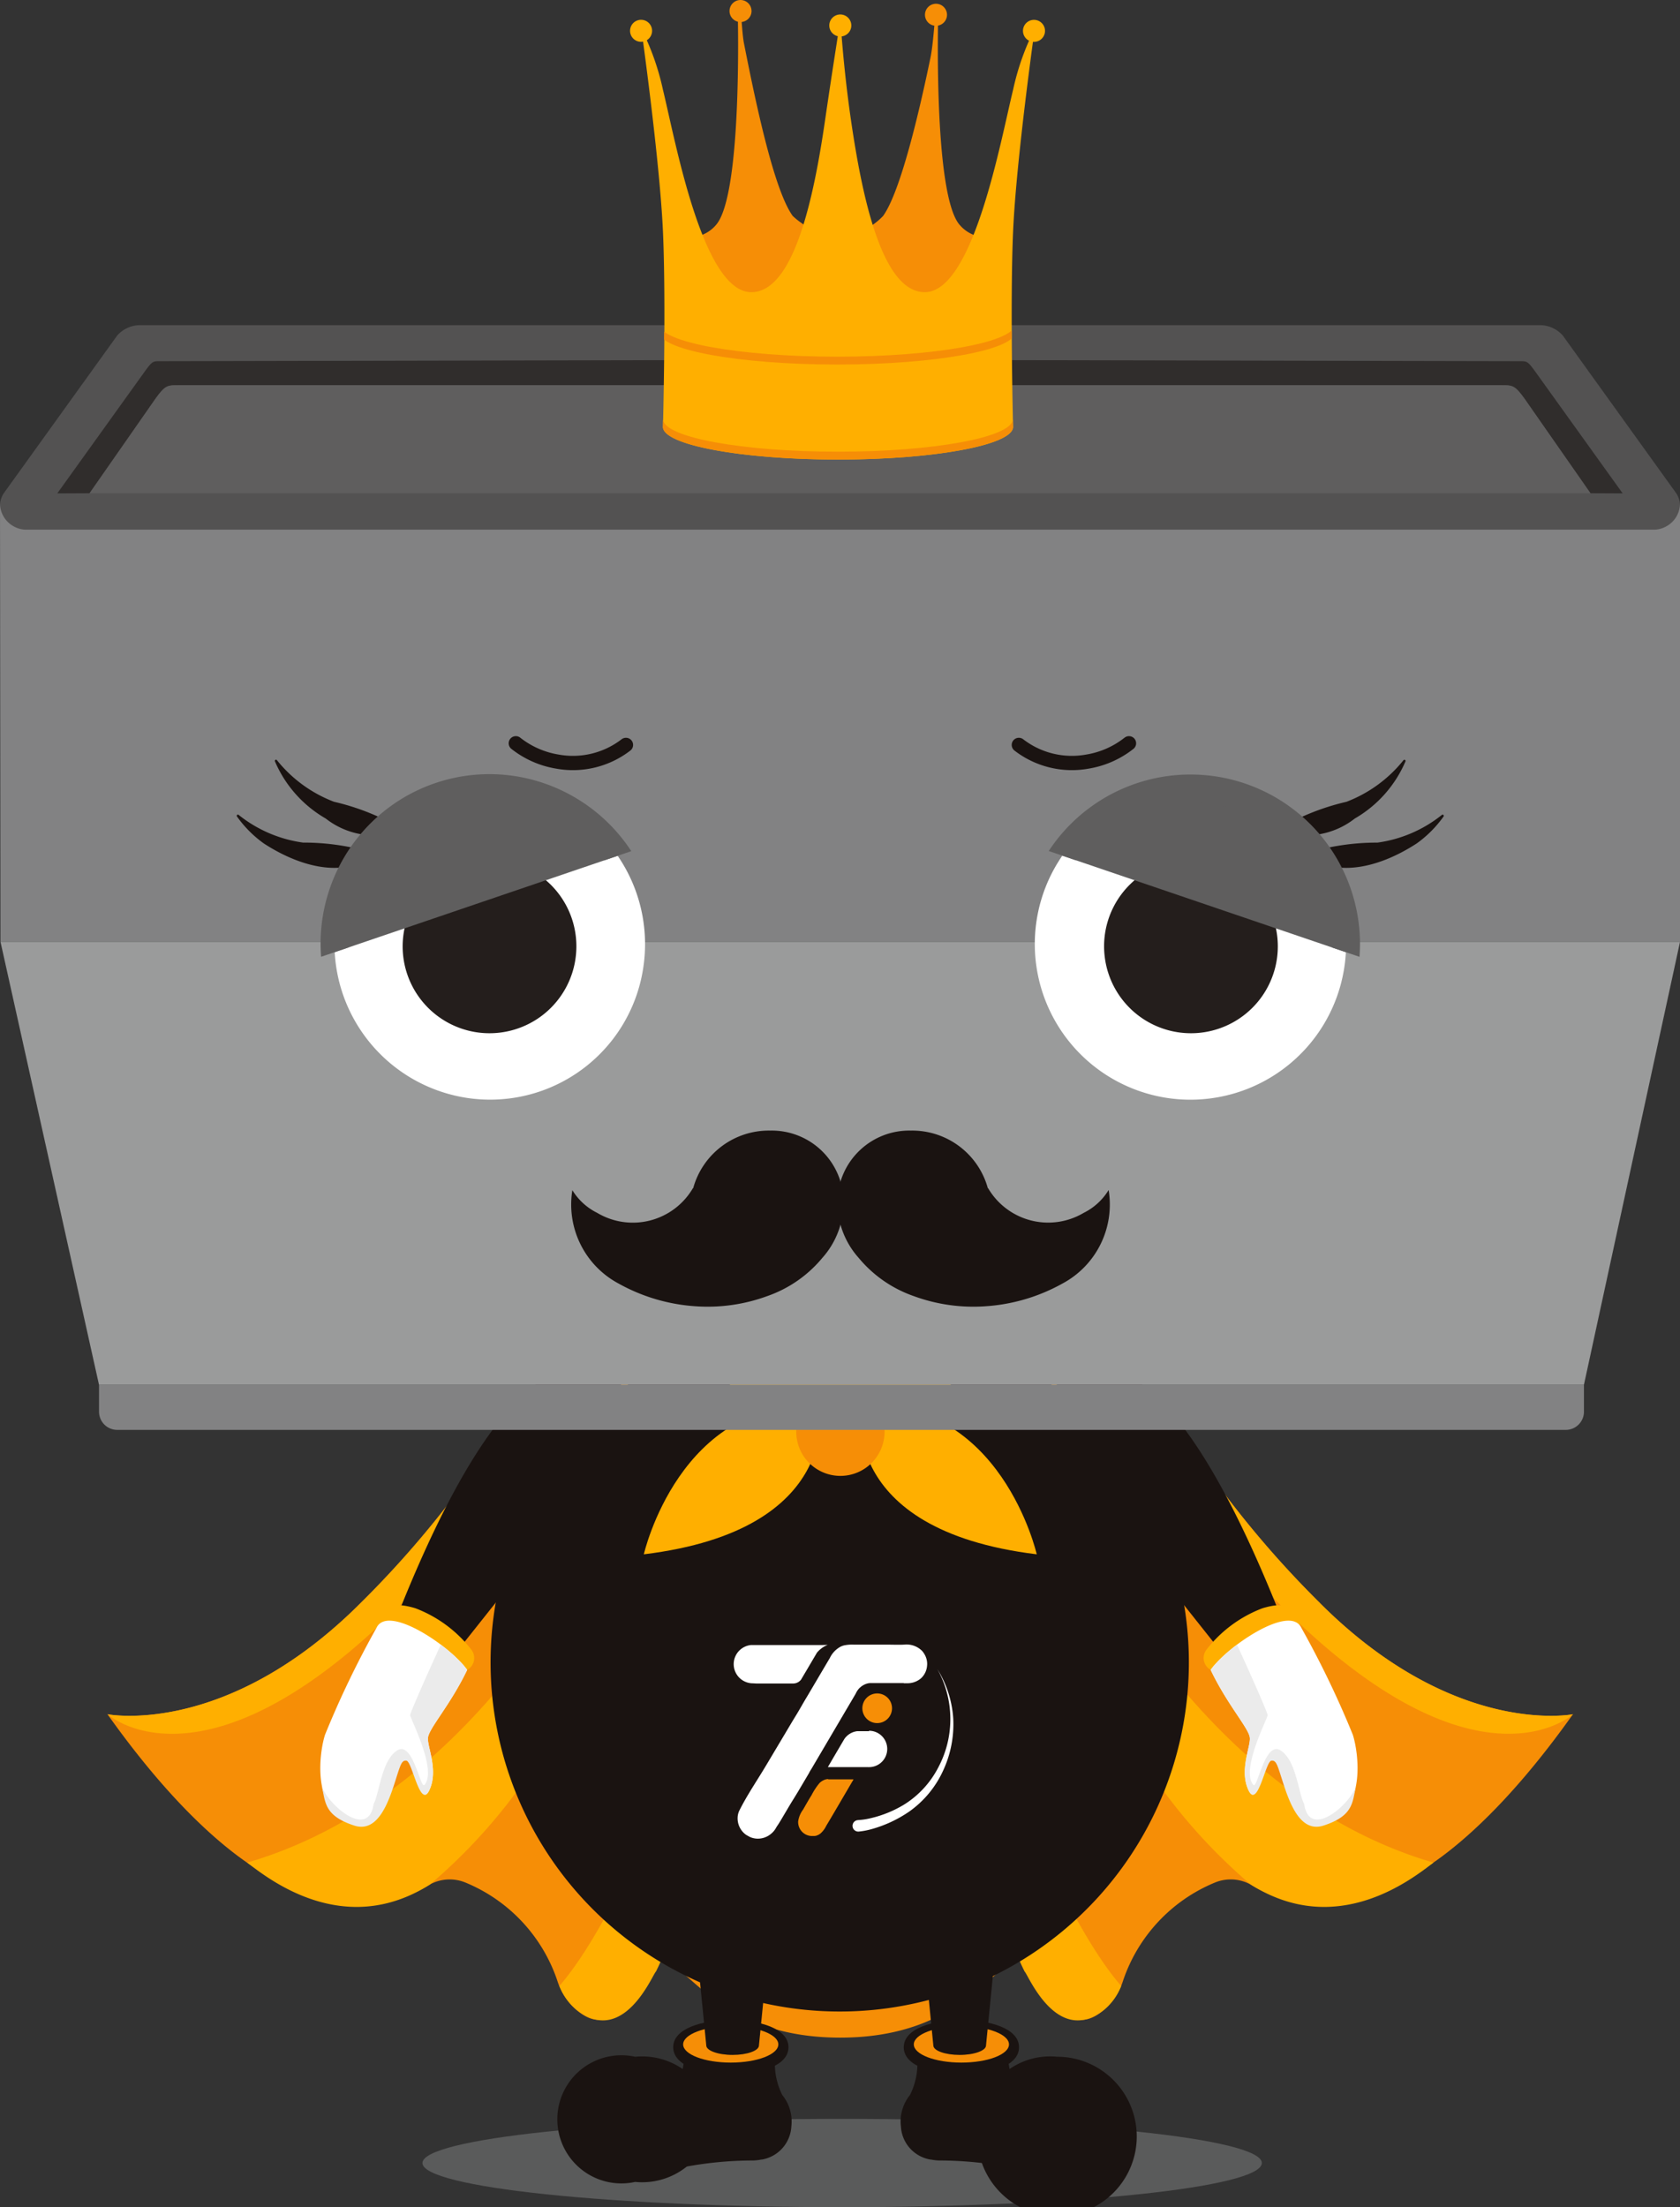 <svg id="Group_1978" data-name="Group 1978" xmlns="http://www.w3.org/2000/svg" xmlns:xlink="http://www.w3.org/1999/xlink" width="64.679" height="84.971" viewBox="0 0 64.679 84.971">
  <rect x="0" y="0" width="64.679" height="84.971" fill="#333333" stroke="none"/>
  <defs>
    <clipPath id="clip-path">
      <rect id="Rectangle_1018" data-name="Rectangle 1018" width="64.679" height="84.971" fill="none"/>
    </clipPath>
    <clipPath id="clip-path-3">
      <rect id="Rectangle_1012" data-name="Rectangle 1012" width="32.316" height="3.408" fill="none"/>
    </clipPath>
    <clipPath id="clip-path-4">
      <path id="Path_13433" data-name="Path 13433" d="M50.656,5.148c-.434,3-1.2,6.657-2.846,6.657-1.872,0-2.923-5.834-3.4-7.789a9.823,9.823,0,0,0-.835-2.359s.711,5.058.835,7.82,0,7.515,0,7.515c0,.694,3.017,1.256,6.74,1.256s6.739-.562,6.739-1.256c0,0-.12-4.754,0-7.515s.835-7.82.835-7.82a9.835,9.835,0,0,0-.835,2.359c-.479,1.955-1.531,7.789-3.4,7.789-1.645,0-2.411-3.659-2.846-6.657-.3-2.077-.4-3.825-.4-3.864,0,.039-.285,1.787-.587,3.864" transform="translate(-43.573 -1.284)" fill="none"/>
    </clipPath>
    <clipPath id="clip-path-6">
      <rect id="Rectangle_1015" data-name="Rectangle 1015" width="23.827" height="12.365" transform="translate(0 7.68) rotate(-18.803)" fill="none"/>
    </clipPath>
    <clipPath id="clip-path-8">
      <rect id="Rectangle_1017" data-name="Rectangle 1017" width="12.365" height="23.827" transform="translate(0 11.705) rotate(-71.198)" fill="none"/>
    </clipPath>
  </defs>
  <g id="Group_1977" data-name="Group 1977" transform="translate(0)" clip-path="url(#clip-path)">
    <g id="Group_1966" data-name="Group 1966">
      <g id="Group_1965" data-name="Group 1965" clip-path="url(#clip-path)">
        <g id="Group_1964" data-name="Group 1964" transform="translate(16.264 81.563)" opacity="0.3">
          <g id="Group_1963" data-name="Group 1963">
            <g id="Group_1962" data-name="Group 1962" clip-path="url(#clip-path-3)">
              <path id="Path_13381" data-name="Path 13381" d="M61.03,145.7c0,.941-7.234,1.7-16.158,1.7s-16.158-.763-16.158-1.7,7.234-1.7,16.158-1.7,16.158.763,16.158,1.7" transform="translate(-28.714 -143.994)" fill="#b6b7b8"/>
            </g>
          </g>
        </g>
        <path id="Path_13382" data-name="Path 13382" d="M53.987,100.407a38.491,38.491,0,0,1-4.031-4.683s-4.338-6.82-9.985-6.456l0-.006-4.445-.012h-.015l-4.445.012,0,.006c-5.646-.364-9.985,6.456-9.985,6.456a38.543,38.543,0,0,1-4.031,4.683c-5.19,5.189-9.744,4.281-9.744,4.281,4.213,5.93,7.057,6.6,7.057,6.6a5.16,5.16,0,0,0,5.353-.044,1.594,1.594,0,0,1,1.382-.072,6.239,6.239,0,0,1,3.533,3.79,2.471,2.471,0,0,0,.722,1.1c1.495,1.294,2.137-1.039,2.137-1.039.18-.83.825-.8.825-.8,1.135-.565,2.078,2.915,7.194,2.915h.015c5.117,0,6.06-3.48,7.194-2.915,0,0,.645-.027.825.8,0,0,.642,2.333,2.136,1.039a2.466,2.466,0,0,0,.722-1.1,6.24,6.24,0,0,1,3.533-3.79,1.592,1.592,0,0,1,1.382.072,5.16,5.16,0,0,0,5.353.044s2.845-.67,7.058-6.6c0,0-4.555.909-9.744-4.281" transform="translate(-3.169 -38.696)" fill="#f68e06"/>
        <path id="Path_13383" data-name="Path 13383" d="M41.738,120.7c.875-1.731,2.708-7.413,4.121-17.37,0,0-4.272,13.805-7.838,17.924a2.233,2.233,0,0,0,.651.912c1.818,1.441,2.931-1.348,3.065-1.466" transform="translate(-16.485 -44.8)" fill="#ffaf00"/>
        <path id="Path_13384" data-name="Path 13384" d="M16.8,115.509c.83.633,3.725,2.94,7.036.843a21.2,21.2,0,0,0,7.455-15.32s-4.623,11.6-14.492,14.477" transform="translate(-7.283 -43.804)" fill="#ffaf00"/>
        <path id="Path_13385" data-name="Path 13385" d="M23.737,94.294a14.283,14.283,0,0,1,7.331-5.032c-5.646-.363-9.982,6.462-9.982,6.462a38.491,38.491,0,0,1-4.031,4.683c-5.19,5.19-9.744,4.281-9.744,4.281s5.375,4.916,16.427-10.393" transform="translate(-3.169 -38.694)" fill="#ffaf00"/>
        <path id="Path_13386" data-name="Path 13386" d="M66.489,120.7c-.875-1.731-2.708-7.413-4.121-17.37,0,0,4.272,13.805,7.838,17.924a2.233,2.233,0,0,1-.651.912c-1.818,1.441-2.931-1.348-3.065-1.466" transform="translate(-27.041 -44.8)" fill="#ffaf00"/>
        <path id="Path_13387" data-name="Path 13387" d="M86.337,115.509c-.83.633-3.725,2.94-7.036.843a21.2,21.2,0,0,1-7.455-15.32s4.623,11.6,14.492,14.477" transform="translate(-31.149 -43.804)" fill="#ffaf00"/>
        <path id="Path_13388" data-name="Path 13388" d="M72.306,94.294a14.283,14.283,0,0,0-7.331-5.032c5.646-.363,9.982,6.462,9.982,6.462a38.49,38.49,0,0,0,4.031,4.683c5.19,5.19,9.744,4.281,9.744,4.281S83.358,109.6,72.306,94.294" transform="translate(-28.171 -38.694)" fill="#ffaf00"/>
        <path id="Path_13389" data-name="Path 13389" d="M32.436,93.513a2.415,2.415,0,1,1,1.625,4.312l-5.029,6.333c-.114.168-.817-.111-1.284-.427s-.986-.867-.872-1.034c2.269-5.768,4.145-8.248,5.56-9.184" transform="translate(-11.646 -40.322)" fill="#1a1311"/>
        <path id="Path_13390" data-name="Path 13390" d="M28.592,111.668a.513.513,0,0,0,.529-.081.525.525,0,0,0,.178-.757,4.948,4.948,0,0,0-2.171-1.616c-.774-.232-.986-.08-1.186.142a1.231,1.231,0,0,0-.259.523Z" transform="translate(-11.135 -47.301)" fill="#ffaf00" fill-rule="evenodd"/>
        <path id="Path_13391" data-name="Path 13391" d="M27.424,112.041c-.62-.892-3.058-2.556-3.492-1.617a36.482,36.482,0,0,0-1.98,4.112c-.217.668-.54,2.928,1.047,3.4s1.579-2.679,2.019-2.539.6,2.036.955,1.261-.106-1.688-.056-2.022c.057-.374.868-1.262,1.506-2.595" transform="translate(-9.438 -47.755)" fill="#fff" fill-rule="evenodd"/>
        <path id="Path_13392" data-name="Path 13392" d="M24.781,115.848c-.606.4-.668,1.6-.906,2.069-.2,1.345-1.7.075-1.984-.663.128.619.112,1.119,1.238,1.486s1.487-1.543,1.762-2.26c.071-.185.135-.256.25-.237.228.037.528,1.9.886,1.123s-.107-1.687-.056-2.022c.057-.374.868-1.262,1.506-2.595-.038-.054-.083-.111-.133-.171a5.682,5.682,0,0,0-.881-.8c-.044.094-.144.313-.27.589-.331.728-.846,1.89-.91,2.115-.025.091,1.056,2.114.55,2.693-.155.177-.447-1.722-1.052-1.325" transform="translate(-9.492 -48.462)" fill="#ebebeb" fill-rule="evenodd"/>
        <path id="Path_13393" data-name="Path 13393" d="M74.347,93.513a2.415,2.415,0,1,0-1.625,4.312l5.029,6.333c.114.168.817-.111,1.284-.427s.986-.867.872-1.034c-2.269-5.768-4.145-8.248-5.56-9.184" transform="translate(-30.542 -40.322)" fill="#1a1311"/>
        <path id="Path_13394" data-name="Path 13394" d="M82.61,111.668a.513.513,0,0,1-.529-.081.525.525,0,0,1-.178-.757,4.948,4.948,0,0,1,2.171-1.616c.774-.232.986-.08,1.186.142a1.231,1.231,0,0,1,.259.523Z" transform="translate(-35.471 -47.301)" fill="#ffaf00" fill-rule="evenodd"/>
        <path id="Path_13395" data-name="Path 13395" d="M82.286,112.041c.62-.892,3.058-2.556,3.492-1.617a36.483,36.483,0,0,1,1.98,4.112c.217.668.54,2.928-1.047,3.4s-1.579-2.679-2.019-2.539-.6,2.036-.955,1.261.106-1.688.056-2.022c-.057-.374-.868-1.262-1.506-2.595" transform="translate(-35.676 -47.755)" fill="#fff" fill-rule="evenodd"/>
        <path id="Path_13396" data-name="Path 13396" d="M84.981,115.848c.606.4.668,1.6.906,2.069.2,1.345,1.7.075,1.984-.663-.128.619-.112,1.119-1.238,1.486s-1.487-1.543-1.762-2.26c-.071-.185-.135-.256-.25-.237-.228.037-.528,1.9-.886,1.123s.107-1.687.056-2.022c-.057-.374-.868-1.262-1.506-2.595.038-.054.083-.111.133-.171a5.682,5.682,0,0,1,.881-.8c.044.094.144.313.27.589.331.728.846,1.89.91,2.115.025.091-1.056,2.114-.55,2.693.155.177.447-1.722,1.052-1.325" transform="translate(-35.676 -48.462)" fill="#ebebeb" fill-rule="evenodd"/>
        <path id="Path_13397" data-name="Path 13397" d="M60.228,102.689A13.442,13.442,0,1,1,46.786,89.247a13.442,13.442,0,0,1,13.442,13.442" transform="translate(-14.457 -38.694)" fill="#1a1311"/>
        <path id="Path_13398" data-name="Path 13398" d="M52.735,93.1a5.9,5.9,0,0,0,5.722-4.466,11.986,11.986,0,0,0-2.589-1.027,3.3,3.3,0,0,1-6.266,0,11.986,11.986,0,0,0-2.589,1.027A5.9,5.9,0,0,0,52.735,93.1" transform="translate(-20.383 -37.983)" fill="#ffaf00"/>
        <path id="Path_13399" data-name="Path 13399" d="M50.521,95.5s.969,4.793-6.761,5.737c0,0,1.37-6.034,6.761-5.737" transform="translate(-18.973 -41.401)" fill="#ffaf00"/>
        <path id="Path_13400" data-name="Path 13400" d="M58.5,95.5s-.969,4.793,6.761,5.737c0,0-1.37-6.034-6.761-5.737" transform="translate(-25.347 -41.401)" fill="#ffaf00"/>
        <path id="Path_13401" data-name="Path 13401" d="M57.513,96a1.7,1.7,0,1,1-1.7-1.7,1.7,1.7,0,0,1,1.7,1.7" transform="translate(-23.458 -40.883)" fill="#f68e06"/>
        <path id="Path_13402" data-name="Path 13402" d="M66.553,142.192a3.069,3.069,0,1,0,3-2.41,2.752,2.752,0,0,0-3,2.41" transform="translate(-28.855 -60.605)" fill="#1a1311"/>
        <path id="Path_13403" data-name="Path 13403" d="M61.23,141.994a1.62,1.62,0,0,1,.352-1.2,2.715,2.715,0,0,0,.146-2.068l3.6.063s-.074,2.086,1.05,2.466c-.828,1.049-.3,1.137-.856,2.345a14.359,14.359,0,0,0-2.815-.283,1.7,1.7,0,0,1-.312-.036l-.025,0,0,0a1.367,1.367,0,0,1-1.139-1.277" transform="translate(-26.547 -60.145)" fill="#1a1311"/>
        <path id="Path_13404" data-name="Path 13404" d="M61.426,138.336c0-.722,1.115-1.046,2.219-1.046s2.219.323,2.219,1.046-1.115,1.046-2.219,1.046-2.219-.323-2.219-1.046" transform="translate(-26.632 -59.524)" fill="#1a1311"/>
        <path id="Path_13405" data-name="Path 13405" d="M62.109,138.411c0,.386.82.7,1.832.7s1.832-.313,1.832-.7-.82-.7-1.832-.7-1.832.313-1.832.7" transform="translate(-26.928 -59.708)" fill="#f68e06"/>
        <path id="Path_13406" data-name="Path 13406" d="M64.151,132.179h1.4l-.382,3.872c0,.2-.454.365-1.014.365s-1.014-.163-1.014-.365l-.382-3.872Z" transform="translate(-27.208 -57.308)" fill="#1a1311"/>
        <path id="Path_13407" data-name="Path 13407" d="M43.877,142.192a2.752,2.752,0,0,1-3,2.41,2.467,2.467,0,1,1,0-4.819,2.752,2.752,0,0,1,3,2.41" transform="translate(-16.424 -60.605)" fill="#1a1311"/>
        <path id="Path_13408" data-name="Path 13408" d="M49.852,141.994a1.62,1.62,0,0,0-.352-1.2,2.715,2.715,0,0,1-.146-2.068l-3.6.063s.074,2.086-1.05,2.466c.828,1.049.3,1.137.856,2.345a14.359,14.359,0,0,1,2.815-.283,1.7,1.7,0,0,0,.312-.036l.025,0,0,0a1.367,1.367,0,0,0,1.139-1.277" transform="translate(-19.384 -60.145)" fill="#1a1311"/>
        <path id="Path_13409" data-name="Path 13409" d="M47.976,139.381c-1.1,0-2.219-.323-2.219-1.046s1.115-1.046,2.219-1.046,2.219.323,2.219,1.046-1.115,1.046-2.219,1.046" transform="translate(-19.839 -59.524)" fill="#1a1311"/>
        <path id="Path_13410" data-name="Path 13410" d="M50.1,138.411c0,.386-.82.7-1.832.7s-1.832-.313-1.832-.7.82-.7,1.832-.7,1.832.313,1.832.7" transform="translate(-20.135 -59.708)" fill="#f68e06"/>
        <path id="Path_13411" data-name="Path 13411" d="M48.732,132.179h-1.4l.382,3.872c0,.2.454.365,1.014.365s1.014-.163,1.014-.365l.382-3.872Z" transform="translate(-20.523 -57.308)" fill="#1a1311"/>
        <path id="Path_13412" data-name="Path 13412" d="M57.846,117.659a.206.206,0,0,0-.038,0v0h-.343l-.053,0-.024,0a.7.7,0,0,0-.489.3l0,0-.039.066-.029.049-.156.265-.211.359-.2.344H56.5l.969,0h.343v0a.206.206,0,0,0,.038,0,.7.7,0,0,0,0-1.4" transform="translate(-24.392 -51.013)" fill="#fff"/>
        <path id="Path_13413" data-name="Path 13413" d="M53.255,111.8l-.66,0-.549,0-.462,0H51.45l-.638,0h-.28a.739.739,0,0,0,.046,1.473h0c.064,0,.127.008.191.008l.576,0h.12l.7,0a.415.415,0,0,0,.139-.028.4.4,0,0,0,.161-.121l.029-.05.023-.039.216-.365.18-.306.164-.278a1.024,1.024,0,0,1,.152-.149.975.975,0,0,1,.263-.152Z" transform="translate(-21.625 -48.471)" fill="#fff"/>
        <path id="Path_13414" data-name="Path 13414" d="M57.428,112.565a.736.736,0,0,1-.231.511.8.8,0,0,1-.552.193c-.038,0-.077,0-.116,0l0-.006-1.214,0c-.017,0-.035,0-.052,0l-.041,0-.036.005-.006,0h-.006l-.041.01a.583.583,0,0,0-.108.038l-.02.01a.688.688,0,0,0-.107.066.239.239,0,0,0-.029.024l-.031.026,0,0a.318.318,0,0,0-.024.023.494.494,0,0,0-.044.053.59.59,0,0,0-.058.088c-.008.012-.014.025-.021.038s-.008.02-.013.029l-.359.61-.008.013-1.341,2.278a1.212,1.212,0,0,0-.079.134l-.013.026-.355.6c-.22.373-.257.413-.476.786-.065.11-.13.219-.195.33-.049.084-.1.167-.152.249-.026.041-.056.08-.08.122a1.024,1.024,0,0,1-.075.117.865.865,0,0,1-.183.172.788.788,0,0,1-.476.142.78.78,0,0,1-.273-.061c-.052-.027-.1-.055-.154-.086a.778.778,0,0,1-.326-.662.666.666,0,0,1,.067-.273c.3-.6.686-1.161,1.03-1.738l.775-1.3.147-.247q.122-.206.248-.41c.136-.223.262-.455.4-.681l.368-.623.124-.211.389-.658a.972.972,0,0,1,.411-.438.657.657,0,0,1,.145-.053,1.517,1.517,0,0,1,.372-.028c.117,0,.234,0,.349,0s.244,0,.365,0h0l.572,0c.214,0,.429.01.642,0a.846.846,0,0,1,.7.244.667.667,0,0,1,.074.1.737.737,0,0,1,.119.428" transform="translate(-21.735 -48.47)" fill="#fff"/>
        <path id="Path_13415" data-name="Path 13415" d="M55.409,120.911a.125.125,0,0,0-.033,0l-.032.005h0l-.032.007a.451.451,0,0,0-.083.031l-.015.008a.486.486,0,0,0-.083.05.227.227,0,0,0-.023.018.277.277,0,0,0-.024.02l-.02.022a2.469,2.469,0,0,0-.3.459c-.113.18-.218.366-.323.551a.985.985,0,0,0-.193.463c0,.007,0,.013,0,.02a.538.538,0,0,0,.251.455.545.545,0,0,0,.2.076.53.53,0,0,0,.067.006h.056l.024,0h0l.023,0,.014,0,.032-.006.013,0a.124.124,0,0,0,.02-.007.48.48,0,0,0,.122-.057.177.177,0,0,0,.017-.011l.019-.015a.9.9,0,0,0,.221-.291c.168-.283.144-.24.31-.523l.511-.871.164-.281.061-.1,0-.006v-.012l-.935,0-.039,0" transform="translate(-23.52 -52.422)" fill="#f68e06"/>
        <path id="Path_13416" data-name="Path 13416" d="M59.185,115.091a.571.571,0,1,0,.57.571.571.571,0,0,0-.57-.571" transform="translate(-25.413 -49.899)" fill="#f68e06"/>
        <path id="Path_13417" data-name="Path 13417" d="M58.159,119.246a2.609,2.609,0,0,0,.457-.066,4.247,4.247,0,0,0,.461-.131,4.347,4.347,0,0,0,.87-.41,3.657,3.657,0,0,0,1.293-1.408,3.956,3.956,0,0,0-.031-3.8,4.093,4.093,0,0,1,.613,1.905,4.229,4.229,0,0,1-.383,1.992,3.924,3.924,0,0,1-1.308,1.588,4.853,4.853,0,0,1-1.412.667,2.91,2.91,0,0,1-.532.105.221.221,0,1,1-.042-.44h.015Z" transform="translate(-25.123 -49.179)" fill="#fff"/>
        <path id="Path_13418" data-name="Path 13418" d="M0,34.26.019,51.11h64.66V34.26l-1.7.39H1.619Z" transform="translate(0 -14.854)" fill="#828283"/>
        <path id="Path_13419" data-name="Path 13419" d="M.034,64.008,3.827,81.063H60.995l3.7-17.055Z" transform="translate(-0.015 -27.751)" fill="#9a9b9b"/>
        <path id="Path_13420" data-name="Path 13420" d="M38.845,79.123a3.446,3.446,0,0,0,1.782,3.6,7.028,7.028,0,0,0,2.986.875,6.652,6.652,0,0,0,2.734-.393,4.8,4.8,0,0,0,2.121-1.471,3.214,3.214,0,0,0,.818-2.181,2.764,2.764,0,0,0-2.828-2.72,3.019,3.019,0,0,0-2.964,2.225l-.006-.012A2.681,2.681,0,0,1,39.8,80a2.338,2.338,0,0,1-.957-.875Z" transform="translate(-16.809 -33.309)" fill="#1a1311" fill-rule="evenodd"/>
        <path id="Path_13421" data-name="Path 13421" d="M67.36,79.123a3.446,3.446,0,0,1-1.782,3.6,7.028,7.028,0,0,1-2.986.875,6.652,6.652,0,0,1-2.734-.393,4.8,4.8,0,0,1-2.121-1.471,3.214,3.214,0,0,1-.818-2.181,2.764,2.764,0,0,1,2.828-2.72,3.019,3.019,0,0,1,2.964,2.225l.006-.012A2.681,2.681,0,0,0,66.4,80a2.338,2.338,0,0,0,.957-.875Z" transform="translate(-24.678 -33.309)" fill="#1a1311" fill-rule="evenodd"/>
        <path id="Path_13422" data-name="Path 13422" d="M64.509,28.536,60.168,22.5a1.178,1.178,0,0,0-.875-.4H5.386a1.178,1.178,0,0,0-.875.4L.17,28.536a.908.908,0,0,0-.17.452,1.013,1.013,0,0,0,.53.858.982.982,0,0,0,.485.127H63.665a.982.982,0,0,0,.485-.127,1.011,1.011,0,0,0,.529-.858.9.9,0,0,0-.17-.452" transform="translate(0 -9.582)" fill="#535252"/>
        <path id="Path_13423" data-name="Path 13423" d="M60.805,24.921c-.3-.415-.327-.415-.588-.416L34.7,24.452v0l-.675-.006-.675.006v0l-25.516.053c-.26,0-.288,0-.588.416L3.892,29.594l1.243-.006,2.531-3.63c.344-.478.444-.525.8-.527a.519.519,0,0,1,.053.005V25.43H59.533v.006a.523.523,0,0,1,.052-.005c.357,0,.457.049.8.527l2.531,3.63,1.243.006Z" transform="translate(-1.687 -10.6)" fill="#302d2c"/>
        <path id="Path_13424" data-name="Path 13424" d="M61.339,26.708c-.344-.478-.444-.525-.8-.527-.018,0-.034,0-.052.005v-.006H9.472v.006c-.018,0-.035-.005-.052-.005-.358,0-.457.049-.8.527l-2.531,3.63H63.871Z" transform="translate(-2.639 -11.351)" fill="#5f5e5e"/>
        <path id="Path_13425" data-name="Path 13425" d="M57.08,8.884C56.044,7.689,56.259.55,56.259.55L56.17.525c-.043.356-.105,1.406-.211,1.916-.423,2.047-1.149,5.16-1.825,6.1a2.61,2.61,0,0,1-1.648.8h0a2.98,2.98,0,0,1-1.832-.8C49.9,7.5,49.167,3.862,48.777,1.895c-.071-.358-.1-1.154-.142-1.37l-.1.024s.206,7.14-.831,8.335a1.346,1.346,0,0,1-1.268.458v3.825H58.349V9.342a1.348,1.348,0,0,1-1.268-.458" transform="translate(-20.135 -0.228)" fill="#f68e06"/>
        <path id="Path_13426" data-name="Path 13426" d="M43.672,1.771a.424.424,0,1,1-.424-.425.425.425,0,0,1,.424.425" transform="translate(-18.567 -0.584)" fill="#ffaf00"/>
        <path id="Path_13427" data-name="Path 13427" d="M57.213,1.408a.424.424,0,1,1-.424-.425.425.425,0,0,1,.424.425" transform="translate(-24.438 -0.426)" fill="#ffaf00"/>
        <path id="Path_13428" data-name="Path 13428" d="M70.377,1.773a.424.424,0,1,1-.424-.425.425.425,0,0,1,.424.425" transform="translate(-30.145 -0.584)" fill="#ffaf00"/>
        <path id="Path_13429" data-name="Path 13429" d="M50.431.425A.424.424,0,1,1,50.006,0a.425.425,0,0,1,.424.425" transform="translate(-21.497)" fill="#f68e06"/>
        <path id="Path_13430" data-name="Path 13430" d="M63.716.681a.424.424,0,1,1-.424-.425.425.425,0,0,1,.424.425" transform="translate(-27.257 -0.111)" fill="#f68e06"/>
        <path id="Path_13431" data-name="Path 13431" d="M58.73,1.657a9.8,9.8,0,0,0-.835,2.359c-.479,1.955-1.531,7.789-3.4,7.789-1.645,0-2.411-3.659-2.846-6.657-.3-2.077-.4-3.825-.4-3.864,0,.039-.285,1.787-.587,3.864-.434,3-1.2,6.657-2.846,6.657-1.872,0-2.923-5.834-3.4-7.789a9.823,9.823,0,0,0-.835-2.359s.711,5.058.835,7.82,0,7.515,0,7.515c0,.694,3.017,1.256,6.74,1.256s6.739-.562,6.739-1.256c0,0-.12-4.753,0-7.515s.835-7.82.835-7.82" transform="translate(-18.892 -0.557)" fill="#ffaf00"/>
      </g>
    </g>
    <g id="Group_1968" data-name="Group 1968" transform="translate(24.681 0.727)">
      <g id="Group_1967" data-name="Group 1967" clip-path="url(#clip-path-4)">
        <path id="Path_13432" data-name="Path 13432" d="M51.654,23.3c-3.744,0-6.782-.549-6.851-1.232,0,.173-.007.278-.007.278,0,.694,3.07,1.256,6.858,1.256s6.858-.562,6.858-1.256c0,0,0-.1-.007-.278-.07.683-3.107,1.232-6.851,1.232" transform="translate(-44.103 -10.296)" fill="#f68e06"/>
      </g>
    </g>
    <g id="Group_1970" data-name="Group 1970">
      <g id="Group_1969" data-name="Group 1969" clip-path="url(#clip-path)">
        <path id="Path_13434" data-name="Path 13434" d="M51.793,29.756c-3.68,0-6.665-.549-6.733-1.232,0,.173-.007.278-.007.278,0,.694,3.017,1.256,6.74,1.256s6.739-.562,6.739-1.256c0,0,0-.1-.006-.278-.069.683-3.054,1.232-6.733,1.232" transform="translate(-19.533 -12.367)" fill="#f68e06"/>
        <path id="Path_13435" data-name="Path 13435" d="M6.732,94.118v1.034a.7.7,0,0,0,.7.7H63.2a.7.7,0,0,0,.7-.7V94.118Z" transform="translate(-2.919 -40.806)" fill="#828283"/>
        <path id="Path_13436" data-name="Path 13436" d="M23.53,54.373a3.041,3.041,0,0,1-2.892-.475,4.642,4.642,0,0,1-1.954-2.2.047.047,0,0,1,.022-.06.045.045,0,0,1,.055.015,5.183,5.183,0,0,0,2.195,1.6,9.139,9.139,0,0,1,2.575,1.025.05.05,0,0,1,0,.088Z" transform="translate(-8.099 -22.388)" fill="#1a1311"/>
        <path id="Path_13437" data-name="Path 13437" d="M21.383,56.936c-1.305.943-3.03.332-4.248-.461A4.426,4.426,0,0,1,16.1,55.436a.045.045,0,0,1,.064-.062,5.068,5.068,0,0,0,2.481,1.067,9.176,9.176,0,0,1,2.722.406.051.051,0,0,1,.016.089" transform="translate(-6.977 -24.004)" fill="#1a1311"/>
        <path id="Path_13438" data-name="Path 13438" d="M27.924,65.5a6.006,6.006,0,0,1-2.838-10.718A5.947,5.947,0,0,1,29.5,53.613a6.009,6.009,0,0,1,5.138,6.743A5.961,5.961,0,0,1,27.924,65.5" transform="translate(-9.856 -23.221)" fill="#fff"/>
        <path id="Path_13439" data-name="Path 13439" d="M34.037,62.114a3.344,3.344,0,1,1-2.983-3.682,3.34,3.34,0,0,1,2.983,3.682" transform="translate(-11.866 -25.326)" fill="#241e1c"/>
      </g>
    </g>
    <g id="Group_1972" data-name="Group 1972" transform="translate(2.186 19.556)">
      <g id="Group_1971" data-name="Group 1971" transform="translate(0 0)" clip-path="url(#clip-path-6)">
        <path id="Path_13440" data-name="Path 13440" d="M27.924,65.5a6.006,6.006,0,0,1-2.838-10.718A5.947,5.947,0,0,1,29.5,53.613a6.009,6.009,0,0,1,5.138,6.743A5.961,5.961,0,0,1,27.924,65.5" transform="translate(-12.042 -42.778)" fill="#5f5e5e"/>
        <path id="Path_13441" data-name="Path 13441" d="M27.924,65.5a6.006,6.006,0,0,1-2.838-10.718A5.947,5.947,0,0,1,29.5,53.613a6.009,6.009,0,0,1,5.138,6.743A5.961,5.961,0,0,1,27.924,65.5Z" transform="translate(-12.042 -42.778)" fill="none" stroke="#5f5e5e" stroke-miterlimit="10" stroke-width="1.069"/>
      </g>
    </g>
    <g id="Group_1974" data-name="Group 1974">
      <g id="Group_1973" data-name="Group 1973" clip-path="url(#clip-path)">
        <path id="Path_13442" data-name="Path 13442" d="M35.059,50.516a3.49,3.49,0,0,0,1.6.705,3.342,3.342,0,0,0,2.64-.642" transform="translate(-15.2 -21.902)" fill="none" stroke="#1a1311" stroke-linecap="round" stroke-linejoin="round" stroke-width="0.55"/>
        <path id="Path_13443" data-name="Path 13443" d="M73.491,50.516a3.49,3.49,0,0,1-1.6.705,3.342,3.342,0,0,1-2.64-.642" transform="translate(-30.026 -21.902)" fill="none" stroke="#1a1311" stroke-linecap="round" stroke-linejoin="round" stroke-width="0.55"/>
        <path id="Path_13444" data-name="Path 13444" d="M86.959,54.373a3.041,3.041,0,0,0,2.892-.475A4.642,4.642,0,0,0,91.8,51.7a.047.047,0,0,0-.022-.06.045.045,0,0,0-.055.015,5.183,5.183,0,0,1-2.195,1.6,9.139,9.139,0,0,0-2.575,1.025.05.05,0,0,0,0,.088Z" transform="translate(-37.691 -22.388)" fill="#1a1311"/>
        <path id="Path_13445" data-name="Path 13445" d="M88.773,56.936c1.305.943,3.03.332,4.248-.461a4.426,4.426,0,0,0,1.035-1.038.045.045,0,0,0-.064-.062,5.068,5.068,0,0,1-2.481,1.067,9.176,9.176,0,0,0-2.722.406.051.051,0,0,0-.016.089" transform="translate(-38.48 -24.004)" fill="#1a1311"/>
        <path id="Path_13446" data-name="Path 13446" d="M74.566,65.286a5.992,5.992,0,1,1,2.577.216,5.965,5.965,0,0,1-2.577-.216" transform="translate(-30.512 -23.221)" fill="#fff"/>
        <path id="Path_13447" data-name="Path 13447" d="M75.064,62.114a3.344,3.344,0,1,0,2.983-3.682,3.34,3.34,0,0,0-2.983,3.682" transform="translate(-32.538 -25.326)" fill="#241e1c"/>
      </g>
    </g>
    <g id="Group_1976" data-name="Group 1976" transform="translate(35.972 19.557)">
      <g id="Group_1975" data-name="Group 1975" transform="translate(0 0)" clip-path="url(#clip-path-8)">
        <path id="Path_13448" data-name="Path 13448" d="M74.566,65.286a5.992,5.992,0,1,1,2.577.216,5.965,5.965,0,0,1-2.577-.216" transform="translate(-66.483 -42.778)" fill="#5f5e5e"/>
        <path id="Path_13449" data-name="Path 13449" d="M74.566,65.286a5.992,5.992,0,1,1,2.577.216A5.965,5.965,0,0,1,74.566,65.286Z" transform="translate(-66.483 -42.778)" fill="none" stroke="#5f5e5e" stroke-miterlimit="10" stroke-width="1.069"/>
      </g>
    </g>
  </g>
</svg>
